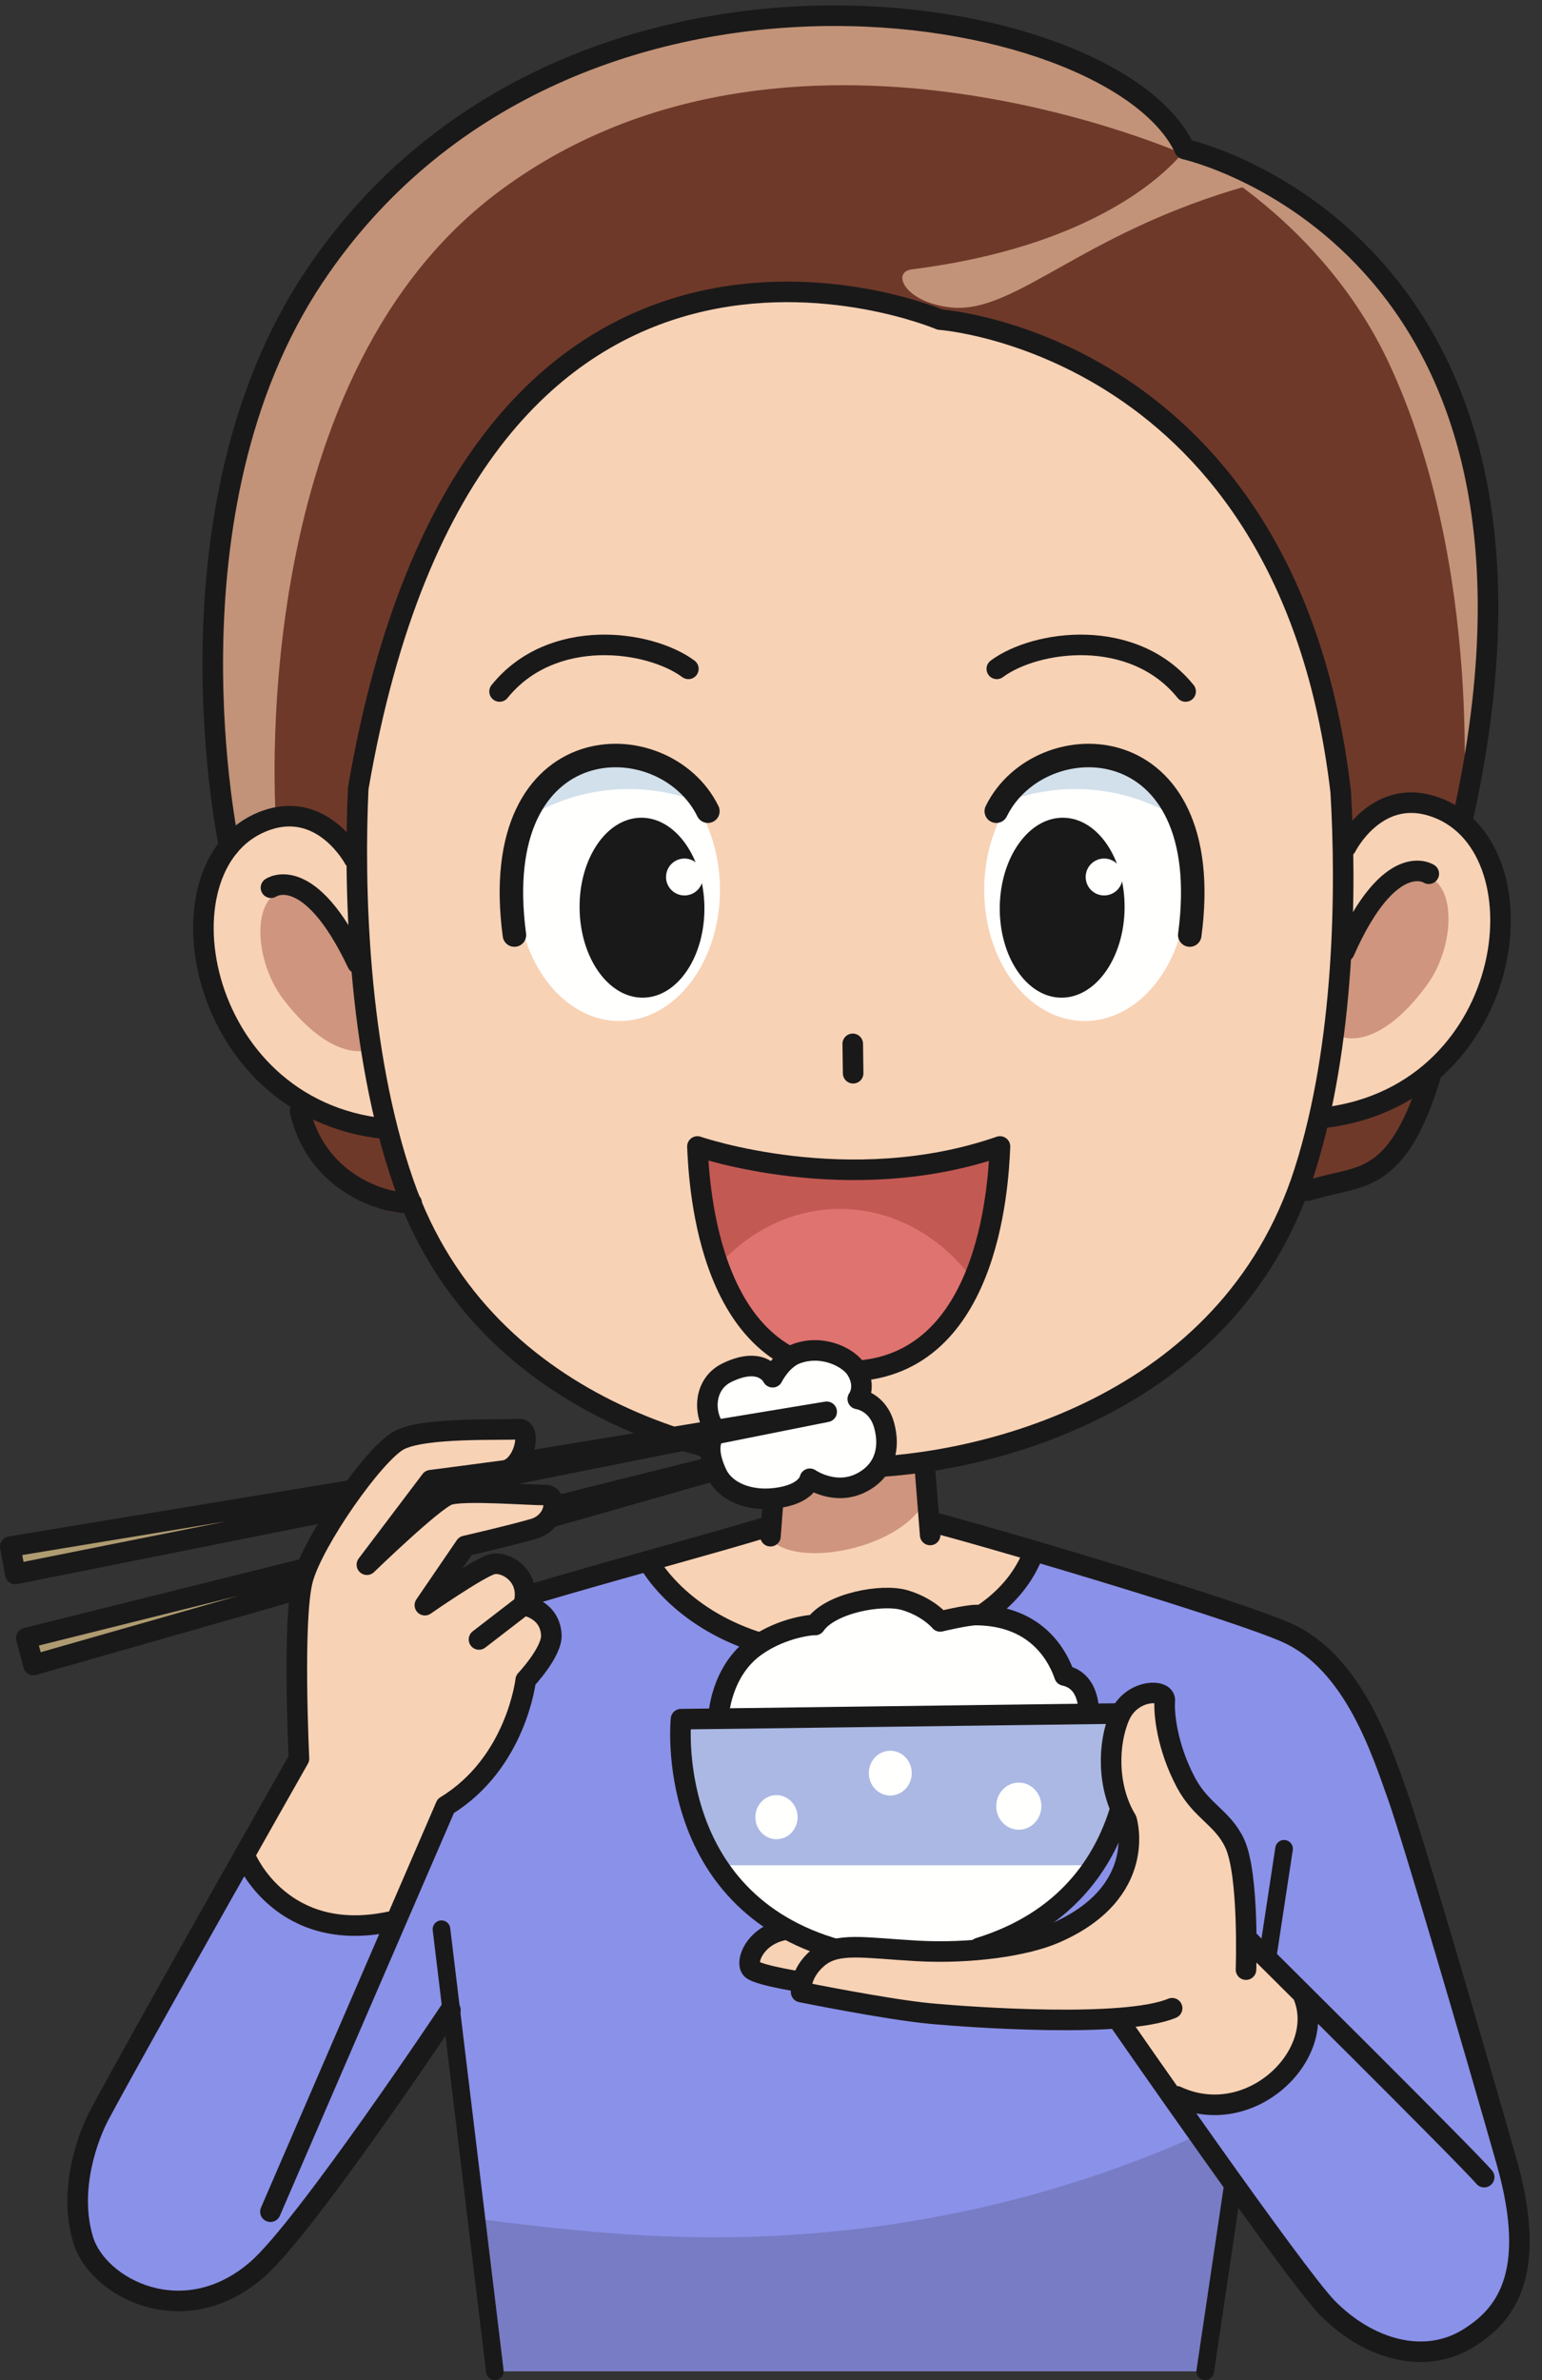 <?xml version="1.0"?>
<svg xmlns="http://www.w3.org/2000/svg" width="525" height="810" viewBox="0 0 525 810">
  <rect x="0" y="0" width="525" height="810" fill="#333333" stroke="none"/>
  <path d="M372.98 479.535c34.283-24.885 50.026-43.094 50.026-43.094l19.663-31.858c12.166-4.19 46.741-10.228 44.521-38.833l10.825-87.12C538.8 87.495 403.35 50.735 403.35 50.735 379.235-1.45 191.46-32.37 106.965 94.15 53.57 174.1 78.035 288 78.035 288l23.815 88.35c5.305 23.42 6.15 6.419 22.267 29.789 0 0 12.834 13.48 16.85 1.76" fill="#6f392a"/>
  <path d="M91.69 616.555l19.51-35.505 27.98-23.145c13.89-3.995 96.4-28.29 123.24-38.795l58.32-.425c27.1 9.81 107.785 35.175 121.785 38.81 0 0 13.9 13.22 21.56 25.625 7.665 12.4 40.595 122.5 48.095 144.685 5.73 16.96 10.16 34.325 5.935 46.25-4.22 11.935-12.195 21.85-26.56 25.625-17.815 4.69-33.57-9.125-33.57-9.125l-39.68-45.785L410.96 807H168.74l-14.13-123.36s-48.02 67.455-55 75.83c-10.42 12.5-29.585 32.085-57.5 17.5-25.115-13.12-13.8-44.065-7.5-59.165 3.46-8.3 57.08-101.25 57.08-101.25" fill="#8a91e9"/>
  <path d="M421.14 744.475L410.96 807H169.315l-7.235-51.92c32.095 4.145 56.245 6.335 80.98 6.335 60.18 0 116.905-12.885 166.835-35.665l11.245 18.725" fill="#777cc4"/>
  <path d="M352.445 528.475c-12.045 33.535-64.425 39.49-95.29 29.39-25.625-8.375-36.965-27.19-36.965-27.19l42.21-11.615 1.67-9.17 51.87-2.915-.01 12.175 36.515 9.325" fill="#F8D2B5"/>
  <path d="M262.705 484.855l52.06-3.665c-.145 0 .765 27.445.765 28.495-7.61 17.495-44.485 24.37-53.235 14.06.14-.005.41-38.89.41-38.89" fill="#CF957E"/>
  <path d="M405.005 53.295C380.895 1.1 191.46-32.37 106.965 94.15c-53.395 79.95-30.07 190.07-30.07 190.07l17.085-4.43s-11.425-148.5 74.955-213.905c98.885-74.875 236.07-12.59 236.07-12.59" fill="#c29378"/>
  <path d="M120.525 292.245s-10.355-19.45-29.275-13.27c-39.46 12.89-25.645 98.61 39.92 105.175M458.33 288.215s9.845-19.715 28.915-14.02c39.785 11.865 30.365 97.89-36.04 106.155" fill="#F8D2B5"/>
  <path d="M456.46 269.42c2 33.16 1.44 86.17-12.37 129.36-25.835 80.78-111.345 100.115-152.05 100.645-40.7.525-126.685-16.605-154.595-96.69-15.77-45.255-17.015-101.87-15.475-134.48 48.823-236.038 197.304-158.733 197.304-158.733s104.84-7.426 137.186 159.898" fill="#f8d2b5"/>
  <path d="M245.115 302.075c.32 24.83-14.85 45.15-33.885 45.395-19.03.25-34.725-19.68-35.045-44.505-.32-24.825 14.86-45.15 33.89-45.395 19.03-.245 34.72 19.68 35.04 44.505" fill="#FFFFFE"/>
  <path d="M239.83 308.63c.215 16.915-9.12 30.755-20.855 30.905-11.74.15-21.43-13.435-21.645-30.35-.22-16.915 9.115-30.745 20.855-30.895 11.73-.15 21.425 13.43 21.645 30.34" fill="#1A1919"/>
  <path d="M239.32 298.385a6.276 6.276 0 01-6.195 6.355c-3.465.045-6.315-2.725-6.355-6.19a6.278 6.278 0 016.195-6.365 6.28 6.28 0 016.355 6.2" fill="#FFFFFE"/>
  <path d="M126.03 357.115l-3.33-31.565s-8.465-19.49-21.125-22.355c-16.295-3.7-16.29 22.495-4.94 37.13 17.375 22.415 29.395 16.79 29.395 16.79M456.83 352.845l2.51-31.635s7.96-19.705 20.54-22.895c16.195-4.115 16.865 22.065 5.89 36.99-16.78 22.855-28.94 17.54-28.94 17.54" fill="#CF957E"/>
  <path d="M213.25 268.545a66.12 66.12 0 0122.66 3.7c-6.425-9.11-15.635-14.81-25.835-14.675-11.525.15-21.595 7.68-27.705 19.08 9.065-4.995 19.595-7.96 30.88-8.105" fill="#D2E0EB"/>
  <path d="M335.1 302.075c-.32 24.83 14.85 45.15 33.885 45.395 19.03.25 34.725-19.68 35.045-44.505.32-24.825-14.86-45.15-33.89-45.395-19.03-.245-34.72 19.68-35.04 44.505" fill="#FFFFFE"/>
  <path d="M340.385 308.63c-.215 16.915 9.12 30.755 20.855 30.905 11.74.15 21.43-13.435 21.645-30.35.22-16.915-9.115-30.745-20.855-30.895-11.73-.15-21.425 13.43-21.645 30.34" fill="#1A1919"/>
  <path d="M369.645 298.385a6.276 6.276 0 006.195 6.355c3.465.045 6.315-2.725 6.355-6.19a6.278 6.278 0 00-6.195-6.365c-3.465-.04-6.315 2.73-6.355 6.2" fill="#FFFFFE"/>
  <path d="M366.965 268.545a66.12 66.12 0 00-22.66 3.7c6.425-9.11 15.635-14.81 25.835-14.675 11.525.15 21.595 7.68 27.705 19.08-9.065-4.995-19.595-7.96-30.88-8.105" fill="#D2E0EB"/>
  <path d="M431.892 61.342c-62.223 15.585-85.446 45.96-108.47 43.257-15.461-1.814-20.032-12.04-12.965-12.925 72.77-9.193 93.947-41.891 93.947-41.891l27.488 11.56" fill="#c29378"/>
  <path d="M426.51 699.28l10.67-70.09M410.335 807l9.42-63.375" stroke="#1A1919" stroke-width="6" stroke-linecap="round" stroke-linejoin="round" fill="none"/>
  <path d="M405.93 52.805s66.745 25.535 84.375 70c27.5 69.375 7.71 155.825 7.71 155.825s7.29-85.825-25.21-155.2C450.03 74.825 405.93 52.805 405.93 52.805" fill="#c29378"/>
  <path d="M259.95 519.98c-31.905 9.74-106.61 28.71-121.81 37.94" stroke="#1A1919" stroke-width="7" stroke-linecap="round" stroke-linejoin="round" fill="none"/>
  <path d="M445.56 677.535l-21.18-19.105s.05-20.315-2.845-26.84c-2.895-6.52-8.32-14.89-10.85-17.05-.94-.795-10.585 22.625-22.155 34.765-16.145 16.935-35.52 24.425-35.52 24.425l31.77 16.465 14.035 21.695s15.39 5.74 28.12-.985c12.72-6.73 22.315-14.045 18.625-33.37" fill="#F8D2B5"/>
  <path d="M234.367 227.628c-13.25-9.825-46.44-14.4-64.28 7.7m169.29-7.7c13.255-9.825 46.44-14.4 64.285 7.7" stroke="#1a1919" stroke-width="7" stroke-linecap="round" stroke-linejoin="round" fill="none"/>
  <path d="M241.01 276.07c-14.86-30.305-75.45-29.655-65.87 42.15" stroke="#1A1919" stroke-width="8" stroke-linecap="round" stroke-linejoin="round" fill="none"/>
  <path d="M120.525 292.245s-10.355-19.45-29.275-13.27c-39.46 12.89-25.645 98.61 39.92 105.175m-38.915-82.035s12.955-9.075 29.435 25.745m336.64-39.645s9.845-19.715 28.915-14.02c39.785 11.865 30.365 97.89-36.04 106.155m35.25-82.995s-13.165-8.73-28.75 26.5" stroke="#1a1919" stroke-width="7" stroke-linecap="round" stroke-linejoin="round" fill="none"/>
  <path d="M339.205 276.07c14.855-30.305 75.45-29.655 65.87 42.15" stroke="#1A1919" stroke-width="8" stroke-linecap="round" stroke-linejoin="round" fill="none"/>
  <path d="M290.465 365.25l-.135-10m166.13-85.83c2 33.16 1.44 86.17-12.37 129.36-25.835 80.78-111.345 100.115-152.05 100.645-40.7.525-126.685-16.605-154.595-96.69-15.77-45.255-17.015-101.87-15.475-134.48C161.035 41.068 320.026 108.77 320.026 108.77s118.615 8.202 136.434 160.65M78.035 288S53.57 174.1 106.965 94.15C191.46-32.37 379.235-1.45 403.35 50.735c0 0 138.595 30.47 94.665 227.895m-395.86 99.45c5.3 23.42 26.904 31.588 38.026 31.358M487.19 365.75c-10.625 35.407-22.94 34.458-35.833 37.805l-6.54 1.673M316.69 522.39l-1.95-24.75m-52.425 25.17l1.91-25.17m-43.065 34.395s8.945 16.745 33.635 25.77c29.065 10.625 82.81 4.69 96.56-28.125" stroke="#1a1919" stroke-width="7" stroke-linecap="round" stroke-linejoin="round" fill="none"/>
  <path d="M289.915 466.68c-48.43 0-51.885-62.475-52.465-76.505 0 0 51.5 17.85 103.01 0-.58 14.03-4.04 76.505-52.465 76.505" fill="#DF7370"/>
  <path d="M285.96 411.43c18.22 0 34.495 9.405 45.385 24.19 7.715-17.865 8.81-38.165 9.115-45.445-51.51 17.85-103.01 0-103.01 0 .27 6.61 1.19 23.985 7.15 40.51 10.69-11.9 25.26-19.255 41.36-19.255" fill="#C35953"/>
  <path d="M289.915 466.68c-48.43 0-51.885-62.475-52.465-76.505 0 0 51.5 17.85 103.01 0-.58 14.03-4.04 76.505-52.465 76.505M424.68 659.89s74.91 74.235 80.625 81.04m-123.81-52.43s59.53 85.815 70.405 96.9c13.935 14.2 33.125 19.685 48.125 10.31 11.635-7.27 24.075-20.7 12.945-59.935-11.135-39.24-32.335-111.32-37.165-124.765-5.44-15.15-14.86-45.1-37.67-55.35-16.42-7.38-92.435-30.115-119.895-37.435m125.605 161.25c7.92 20-18.23 45.52-43.23 33.955" stroke="#1A1919" stroke-width="7" stroke-linecap="round" stroke-linejoin="round" fill="none"/>
  <path d="M244.615 586.475c-.3-3.025 1.105-17.95 12.565-26.145 9.36-6.69 20.02-7.465 20.355-7.305 5.1-7.44 22.745-10.775 30.575-8.44 8.075 2.41 11.995 7.22 11.995 7.22s9.16-2.21 12.375-2.17c21.3.23 28.035 15.03 29.94 20.57 12.015 2.58 7.48 21.02 7.48 21.02s-123.545 13-125.285-4.75" fill="#FFFFFE"/>
  <path d="M244.615 586.475c-.3-3.025 1.105-17.95 12.565-26.145 9.36-6.69 20.02-7.465 20.355-7.305 5.1-7.44 22.745-10.775 30.575-8.44 8.075 2.41 11.995 7.22 11.995 7.22s9.16-2.21 12.375-2.17c21.3.23 28.035 15.03 29.94 20.57 12.015 2.58 7.48 21.02 7.48 21.02s-123.545 13-125.285-4.75z" stroke="#1A1919" stroke-width="7" stroke-linecap="round" stroke-linejoin="round" fill="none"/>
  <path d="M275.24 674.895s-17.01-2.485-19.335-4.745c-2.32-2.26 1.095-11.89 11.915-13.49l8.36-5.84 15.05 3.555-4.725 21.32-11.265-.8" fill="#F8D2B5"/>
  <path d="M275.24 674.895s-17.01-2.485-19.335-4.745c-2.32-2.26 1.095-11.89 11.915-13.49l8.36-5.84 15.05 3.555-4.725 21.32-11.265-.8z" stroke="#1A1919" stroke-width="7" stroke-linecap="round" stroke-linejoin="round" fill="none"/>
  <path d="M333.29 662.945c59.345-18.275 51.47-79.845 51.47-79.845l-152.905 1.975s-6.295 61.755 53.51 78.485" fill="#aab8e3"/>
  <path d="M245.725 634.79H372.6l-18.96 19.27-20.415 10-51.36-.94s-17.81-7.19-21.875-10.315c-4.06-3.125-14.265-18.015-14.265-18.015" fill="#FFFFFE"/>
  <path d="M333.29 662.945c59.345-18.275 51.47-79.845 51.47-79.845l-152.905 1.975s-6.295 61.755 53.51 78.485" stroke="#1A1919" stroke-width="7" stroke-linecap="round" stroke-linejoin="round" fill="none"/>
  <path d="M424.22 670.31s1.14-32.525-3.89-43.075c-4.18-8.79-11.36-10.775-16.625-20.725-6.405-12.11-7.495-23.555-7.13-27.725.365-4.17-11.305-4.02-15.35 5.195-4.045 9.22-4.47 24.23 2.335 35.395 0 0 7.66 24.61-24.385 38.52-10.09 4.38-28.785 7.06-46.92 6.045-18.145-1.015-27.23-3.085-33.725 2.31-6.495 5.4-5.775 11.7-5.775 11.7s29.225 5.89 43.615 7.27c14.395 1.375 66.535 5 82.7-1.775" fill="#F8D2B5"/>
  <path d="M424.22 670.31s1.14-32.525-3.89-43.075c-4.18-8.79-11.36-10.775-16.625-20.725-6.405-12.11-7.495-23.555-7.13-27.725.365-4.17-11.305-4.02-15.35 5.195-4.045 9.22-4.47 24.23 2.335 35.395 0 0 7.66 24.61-24.385 38.52-10.09 4.38-28.785 7.06-46.92 6.045-18.145-1.015-27.23-3.085-33.725 2.31-6.495 5.4-5.775 11.7-5.775 11.7s29.225 5.89 43.615 7.27c14.395 1.375 66.535 5 82.7-1.775" stroke="#1A1919" stroke-width="7" stroke-linecap="round" stroke-linejoin="round" fill="none"/>
  <path d="M282.28 489.31L11.385 566.63l-2.44-9.155L282.28 489.31" fill="#AF9B71"/>
  <path d="M282.28 489.31L11.385 566.63l-2.44-9.155L282.28 489.31z" stroke="#1A1919" stroke-width="7" stroke-linecap="round" stroke-linejoin="round" fill="none"/>
  <path d="M244.195 487.305c-4.92-5.41-4.915-16.145 3.265-20.135 12.1-5.91 15.59 1.535 15.59 1.535s3.015-6.2 8.25-8.065c9.04-3.22 17.865 1.52 20.315 5.57 3.53 5.835.435 9.89.435 9.89s6.735.835 8.97 8.965c2.11 7.635.315 15.175-7.38 19.345-9.15 4.965-17.905-1.145-17.905-1.145s-.82 5.27-11.65 6.605c-9.17 1.14-17.185-2.27-20.02-8.315-5.195-11.095.13-14.25.13-14.25" fill="#FFFFFE"/>
  <path d="M244.195 487.305c-4.92-5.41-4.915-16.145 3.265-20.135 12.1-5.91 15.59 1.535 15.59 1.535s3.015-6.2 8.25-8.065c9.04-3.22 17.865 1.52 20.315 5.57 3.53 5.835.435 9.89.435 9.89s6.735.835 8.97 8.965c2.11 7.635.315 15.175-7.38 19.345-9.15 4.965-17.905-1.145-17.905-1.145s-.82 5.27-11.65 6.605c-9.17 1.14-17.185-2.27-20.02-8.315-5.195-11.095.13-14.25.13-14.25z" stroke="#1A1919" stroke-width="7" stroke-linecap="round" stroke-linejoin="round" fill="none"/>
  <path d="M281.455 480.47l-276.25 55.2-1.705-9.325 277.955-45.875" fill="#AF9B71"/>
  <g stroke="#1A1919" stroke-linecap="round" stroke-linejoin="round" fill="none">
    <path d="M281.455 480.47l-276.25 55.2-1.705-9.325 277.955-45.875z" stroke-width="7"/>
    <path d="M168.48 807l-18.175-150.445" stroke-width="6"/>
  </g>
  <path d="M133.57 652.185l18.125-38.54c25-15.625 27.29-41.88 27.29-41.88s9.085-9.635 8.73-15.415c-.545-8.925-9.485-10.075-9.485-10.075 2.845-9.82-6.145-15.23-10.81-13.895-4.66 1.34-22.765 13.9-22.765 13.9l13.77-20.16s15.675-3.6 23.295-5.825c7.615-2.225 8.785-11.59 3.675-11.52-5.095.065-27.645-1.77-32.725-.01-5.07 1.77-27.755 23.74-27.755 23.74l21.745-28.755s18.245-2.355 25.03-3.295c6.785-.945 9.59-14.575 4.915-14.095-4.665.48-32.53-.86-40.965 3.92-8.44 4.79-28.525 33.69-32.18 46.9-3.65 13.23-1.675 58.975-1.675 58.975s-8.215 15.82-18.005 34.78c0 0 14.435 31.115 49.79 21.25" fill="#F8D2B5"/>
  <path d="M92.07 752.695l59.7-138.08c24.055-14.625 27.215-42.85 27.215-42.85s9.085-9.635 8.73-15.415c-.545-8.925-9.485-10.075-9.485-10.075 2.845-9.82-6.145-15.23-10.81-13.895-4.66 1.34-22.765 13.9-22.765 13.9l13.77-20.16s15.675-3.6 23.295-5.825c7.615-2.225 8.785-11.59 3.675-11.52-5.095.065-27.645-1.77-32.725-.01-5.07 1.77-27.755 23.74-27.755 23.74l21.745-28.755s18.245-2.355 25.03-3.295c6.785-.945 9.59-14.575 4.915-14.095-4.665.48-32.53-.86-40.965 3.92-8.44 4.79-28.86 33.855-32.52 47.08-3.65 13.22-1.33 61.135-1.33 61.135S47.725 693.75 33.775 719.89c-3.335 6.25-10.84 24.87-5.415 42.5 5 16.25 34.165 31.67 59.165 10 16.5-14.3 65.835-88.33 65.835-88.33m-69.53-51.535s12.215 29.14 48.695 21.53" stroke="#1A1919" stroke-width="7" stroke-linecap="round" stroke-linejoin="round" fill="none"/>
  <path d="M163.08 557.945l15.15-11.67" fill="#F8D2B5"/>
  <path d="M163.08 557.945l15.15-11.67" stroke="#1A1919" stroke-width="7" stroke-linecap="round" stroke-linejoin="round" fill="none"/>
  <path d="M271.555 618.43c0 4.145-3.22 7.5-7.19 7.5s-7.185-3.355-7.185-7.5c0-4.14 3.215-7.5 7.185-7.5 3.97 0 7.19 3.36 7.19 7.5M310.42 603.43c0 4.21-3.27 7.63-7.305 7.63-4.04 0-7.305-3.42-7.305-7.63 0-4.205 3.265-7.62 7.305-7.62 4.035 0 7.305 3.415 7.305 7.62M354.55 614.68c0 4.425-3.44 8.02-7.685 8.02-4.25 0-7.685-3.595-7.685-8.02 0-4.42 3.435-8.015 7.685-8.015 4.245 0 7.685 3.595 7.685 8.015" fill="#FFFFFE"/>
</svg>
